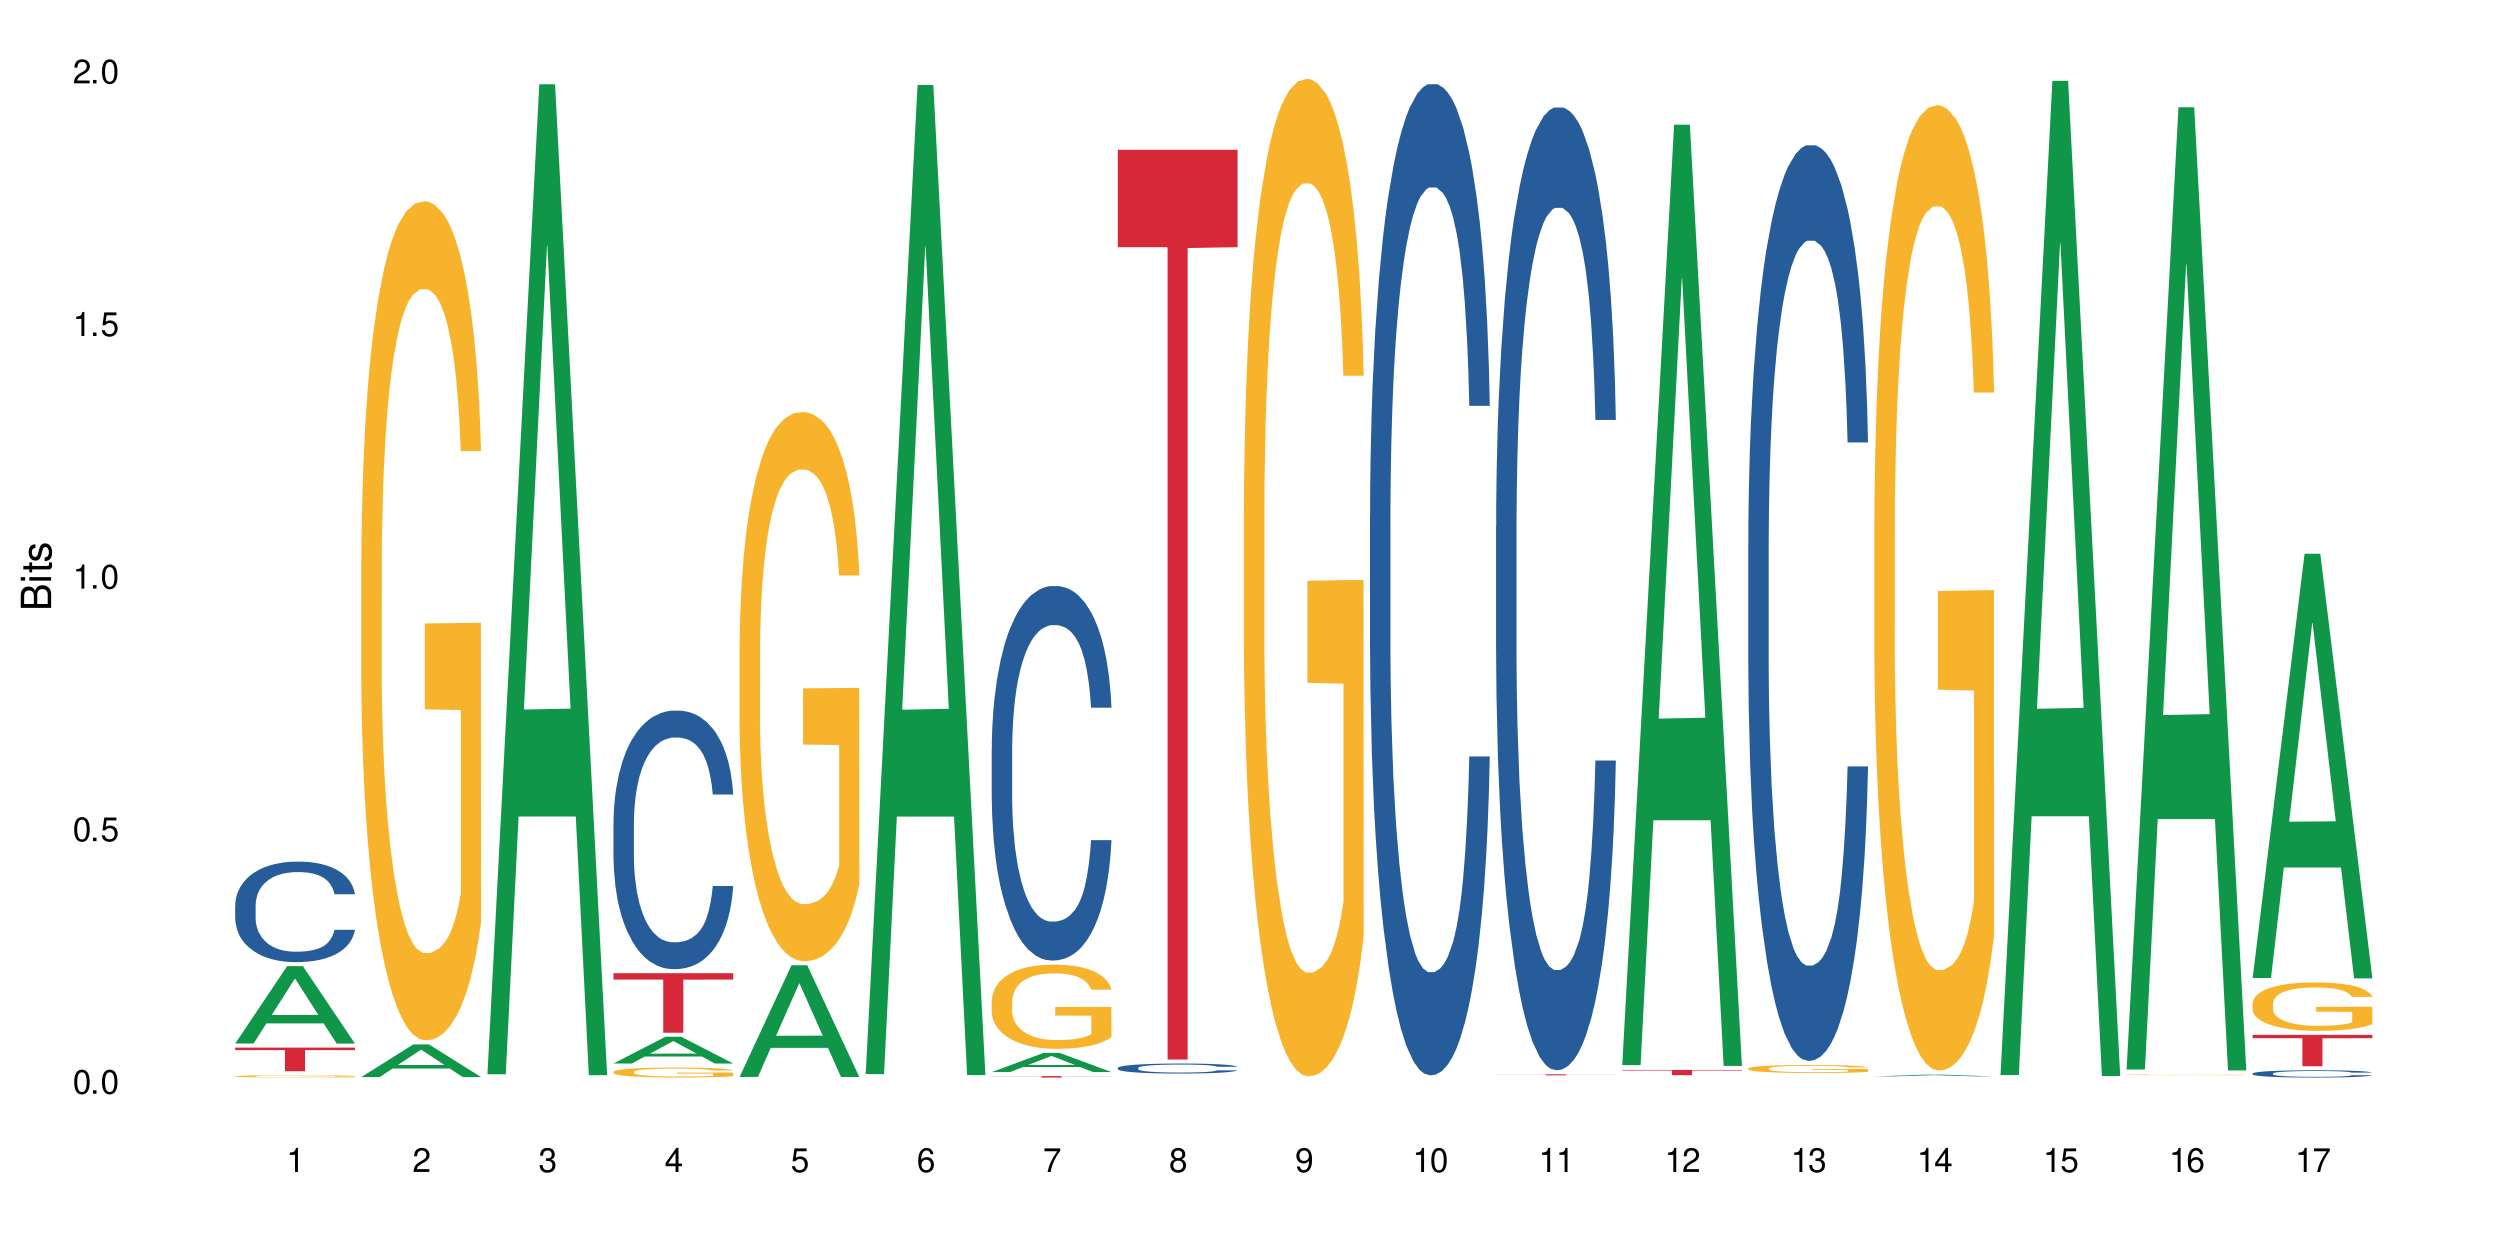 <?xml version="1.0" encoding="UTF-8"?>
<svg xmlns="http://www.w3.org/2000/svg" xmlns:xlink="http://www.w3.org/1999/xlink" width="720" height="360" viewBox="0 0 720 360">
<defs>
<g>
<g id="glyph-0-0">
</g>
<g id="glyph-0-1">
<path d="M 2.641 -6.938 C 2 -6.938 1.422 -6.656 1.078 -6.172 C 0.641 -5.562 0.406 -4.641 0.406 -3.359 C 0.406 -1.016 1.188 0.219 2.641 0.219 C 4.078 0.219 4.859 -1.016 4.859 -3.297 C 4.859 -4.641 4.656 -5.547 4.203 -6.172 C 3.844 -6.656 3.281 -6.938 2.641 -6.938 Z M 2.641 -6.188 C 3.547 -6.188 4 -5.25 4 -3.375 C 4 -1.406 3.562 -0.484 2.625 -0.484 C 1.734 -0.484 1.281 -1.438 1.281 -3.344 C 1.281 -5.25 1.734 -6.188 2.641 -6.188 Z M 2.641 -6.188 "/>
</g>
<g id="glyph-0-2">
<path d="M 1.828 -1 L 0.828 -1 L 0.828 0 L 1.828 0 Z M 1.828 -1 "/>
</g>
<g id="glyph-0-3">
<path d="M 4.562 -6.797 L 1.062 -6.797 L 0.547 -3.094 L 1.328 -3.094 C 1.719 -3.562 2.047 -3.734 2.578 -3.734 C 3.484 -3.734 4.062 -3.109 4.062 -2.094 C 4.062 -1.125 3.484 -0.531 2.578 -0.531 C 1.828 -0.531 1.375 -0.906 1.188 -1.672 L 0.328 -1.672 C 0.453 -1.109 0.547 -0.844 0.75 -0.594 C 1.125 -0.078 1.828 0.219 2.594 0.219 C 3.969 0.219 4.922 -0.781 4.922 -2.219 C 4.922 -3.562 4.031 -4.484 2.719 -4.484 C 2.25 -4.484 1.859 -4.359 1.469 -4.062 L 1.734 -5.969 L 4.562 -5.969 Z M 4.562 -6.797 "/>
</g>
<g id="glyph-0-4">
<path d="M 2.484 -4.938 L 2.484 0 L 3.328 0 L 3.328 -6.938 L 2.766 -6.938 C 2.469 -5.875 2.281 -5.734 0.984 -5.562 L 0.984 -4.938 Z M 2.484 -4.938 "/>
</g>
<g id="glyph-0-5">
<path d="M 4.859 -0.828 L 1.281 -0.828 C 1.359 -1.406 1.672 -1.781 2.5 -2.281 L 3.469 -2.828 C 4.406 -3.344 4.906 -4.062 4.906 -4.906 C 4.906 -5.484 4.672 -6.031 4.266 -6.406 C 3.859 -6.766 3.375 -6.938 2.719 -6.938 C 1.859 -6.938 1.219 -6.625 0.844 -6.031 C 0.609 -5.672 0.5 -5.234 0.484 -4.531 L 1.328 -4.531 C 1.359 -5.016 1.406 -5.281 1.531 -5.516 C 1.75 -5.938 2.188 -6.203 2.703 -6.203 C 3.469 -6.203 4.031 -5.641 4.031 -4.891 C 4.031 -4.344 3.719 -3.859 3.125 -3.516 L 2.234 -3 C 0.812 -2.172 0.406 -1.531 0.328 -0.016 L 4.859 -0.016 Z M 4.859 -0.828 "/>
</g>
<g id="glyph-0-6">
<path d="M 2.125 -3.188 L 2.578 -3.188 C 3.5 -3.188 3.984 -2.766 3.984 -1.922 C 3.984 -1.062 3.469 -0.531 2.594 -0.531 C 1.656 -0.531 1.203 -1 1.156 -2.016 L 0.312 -2.016 C 0.344 -1.453 0.438 -1.094 0.609 -0.781 C 0.953 -0.109 1.625 0.219 2.547 0.219 C 3.953 0.219 4.859 -0.625 4.859 -1.938 C 4.859 -2.828 4.516 -3.297 3.703 -3.594 C 4.344 -3.844 4.656 -4.328 4.656 -5.031 C 4.656 -6.219 3.875 -6.938 2.578 -6.938 C 1.203 -6.938 0.484 -6.172 0.453 -4.703 L 1.297 -4.703 C 1.312 -5.125 1.344 -5.359 1.453 -5.578 C 1.641 -5.969 2.062 -6.203 2.594 -6.203 C 3.344 -6.203 3.797 -5.75 3.797 -5 C 3.797 -4.516 3.609 -4.219 3.25 -4.047 C 3.016 -3.953 2.703 -3.922 2.125 -3.906 Z M 2.125 -3.188 "/>
</g>
<g id="glyph-0-7">
<path d="M 3.141 -1.672 L 3.141 0 L 3.984 0 L 3.984 -1.672 L 4.984 -1.672 L 4.984 -2.438 L 3.984 -2.438 L 3.984 -6.938 L 3.359 -6.938 L 0.266 -2.578 L 0.266 -1.672 Z M 3.141 -2.438 L 1 -2.438 L 3.141 -5.5 Z M 3.141 -2.438 "/>
</g>
<g id="glyph-0-8">
<path d="M 4.781 -5.125 C 4.609 -6.266 3.891 -6.938 2.844 -6.938 C 2.094 -6.938 1.422 -6.578 1.031 -5.953 C 0.594 -5.266 0.406 -4.422 0.406 -3.172 C 0.406 -2 0.578 -1.25 0.984 -0.641 C 1.359 -0.078 1.953 0.219 2.703 0.219 C 3.984 0.219 4.922 -0.75 4.922 -2.094 C 4.922 -3.375 4.062 -4.281 2.844 -4.281 C 2.172 -4.281 1.641 -4.031 1.281 -3.516 C 1.281 -5.234 1.828 -6.188 2.797 -6.188 C 3.391 -6.188 3.797 -5.797 3.938 -5.125 Z M 2.734 -3.531 C 3.547 -3.531 4.062 -2.953 4.062 -2.031 C 4.062 -1.156 3.484 -0.531 2.703 -0.531 C 1.922 -0.531 1.328 -1.188 1.328 -2.078 C 1.328 -2.938 1.906 -3.531 2.734 -3.531 Z M 2.734 -3.531 "/>
</g>
<g id="glyph-0-9">
<path d="M 4.984 -6.797 L 0.438 -6.797 L 0.438 -5.969 L 4.109 -5.969 C 2.5 -3.656 1.828 -2.234 1.328 0 L 2.219 0 C 2.594 -2.172 3.453 -4.047 4.984 -6.094 Z M 4.984 -6.797 "/>
</g>
<g id="glyph-0-10">
<path d="M 3.75 -3.656 C 4.469 -4.094 4.688 -4.438 4.688 -5.078 C 4.688 -6.172 3.844 -6.938 2.641 -6.938 C 1.438 -6.938 0.594 -6.172 0.594 -5.094 C 0.594 -4.438 0.812 -4.094 1.516 -3.656 C 0.734 -3.266 0.359 -2.703 0.359 -1.922 C 0.359 -0.656 1.281 0.219 2.641 0.219 C 3.984 0.219 4.922 -0.656 4.922 -1.922 C 4.922 -2.703 4.531 -3.266 3.75 -3.656 Z M 2.641 -6.188 C 3.359 -6.188 3.812 -5.75 3.812 -5.062 C 3.812 -4.406 3.344 -3.984 2.641 -3.984 C 1.922 -3.984 1.453 -4.406 1.453 -5.078 C 1.453 -5.75 1.922 -6.188 2.641 -6.188 Z M 2.641 -3.266 C 3.484 -3.266 4.062 -2.719 4.062 -1.906 C 4.062 -1.078 3.484 -0.531 2.625 -0.531 C 1.797 -0.531 1.219 -1.094 1.219 -1.906 C 1.219 -2.719 1.781 -3.266 2.641 -3.266 Z M 2.641 -3.266 "/>
</g>
<g id="glyph-0-11">
<path d="M 0.516 -1.578 C 0.672 -0.453 1.406 0.219 2.438 0.219 C 3.188 0.219 3.859 -0.141 4.266 -0.766 C 4.688 -1.453 4.891 -2.297 4.891 -3.547 C 4.891 -4.719 4.703 -5.453 4.312 -6.078 C 3.938 -6.641 3.344 -6.938 2.594 -6.938 C 1.297 -6.938 0.359 -5.969 0.359 -4.625 C 0.359 -3.344 1.234 -2.453 2.453 -2.453 C 3.094 -2.453 3.578 -2.672 4.016 -3.203 C 4 -1.484 3.469 -0.531 2.5 -0.531 C 1.906 -0.531 1.484 -0.906 1.359 -1.578 Z M 2.578 -6.203 C 3.375 -6.203 3.969 -5.531 3.969 -4.641 C 3.969 -3.797 3.391 -3.188 2.547 -3.188 C 1.734 -3.188 1.234 -3.766 1.234 -4.688 C 1.234 -5.562 1.797 -6.203 2.578 -6.203 Z M 2.578 -6.203 "/>
</g>
<g id="glyph-1-0">
</g>
<g id="glyph-1-1">
<path d="M 0 -0.953 L 0 -4.891 C 0 -5.719 -0.234 -6.344 -0.734 -6.797 C -1.188 -7.234 -1.812 -7.469 -2.5 -7.469 C -3.547 -7.469 -4.188 -7 -4.625 -5.875 C -4.984 -6.688 -5.625 -7.094 -6.531 -7.094 C -7.172 -7.094 -7.734 -6.859 -8.141 -6.391 C -8.562 -5.922 -8.75 -5.344 -8.75 -4.5 L -8.75 -0.953 Z M -4.984 -2.062 L -7.766 -2.062 L -7.766 -4.219 C -7.766 -4.844 -7.688 -5.203 -7.453 -5.5 C -7.219 -5.812 -6.859 -5.969 -6.375 -5.969 C -5.891 -5.969 -5.531 -5.812 -5.297 -5.5 C -5.062 -5.203 -4.984 -4.844 -4.984 -4.219 Z M -0.984 -2.062 L -4 -2.062 L -4 -4.781 C -4 -5.766 -3.438 -6.359 -2.484 -6.359 C -1.547 -6.359 -0.984 -5.766 -0.984 -4.781 Z M -0.984 -2.062 "/>
</g>
<g id="glyph-1-2">
<path d="M -6.281 -1.797 L -6.281 -0.797 L 0 -0.797 L 0 -1.797 Z M -8.75 -1.797 L -8.75 -0.797 L -7.484 -0.797 L -7.484 -1.797 Z M -8.75 -1.797 "/>
</g>
<g id="glyph-1-3">
<path d="M -6.281 -3.047 L -6.281 -2.016 L -8.016 -2.016 L -8.016 -1.016 L -6.281 -1.016 L -6.281 -0.172 L -5.469 -0.172 L -5.469 -1.016 L -0.719 -1.016 C -0.078 -1.016 0.281 -1.453 0.281 -2.234 C 0.281 -2.5 0.25 -2.719 0.188 -3.047 L -0.641 -3.047 C -0.609 -2.906 -0.594 -2.766 -0.594 -2.562 C -0.594 -2.141 -0.719 -2.016 -1.156 -2.016 L -5.469 -2.016 L -5.469 -3.047 Z M -6.281 -3.047 "/>
</g>
<g id="glyph-1-4">
<path d="M -4.531 -5.25 C -5.766 -5.25 -6.469 -4.422 -6.469 -2.969 C -6.469 -1.516 -5.719 -0.562 -4.547 -0.562 C -3.562 -0.562 -3.094 -1.062 -2.734 -2.562 L -2.516 -3.484 C -2.344 -4.188 -2.094 -4.469 -1.641 -4.469 C -1.047 -4.469 -0.641 -3.875 -0.641 -3 C -0.641 -2.453 -0.797 -2 -1.062 -1.75 C -1.25 -1.594 -1.422 -1.531 -1.875 -1.469 L -1.875 -0.406 C -0.422 -0.453 0.281 -1.266 0.281 -2.922 C 0.281 -4.5 -0.5 -5.516 -1.719 -5.516 C -2.656 -5.516 -3.172 -4.984 -3.469 -3.734 L -3.703 -2.766 C -3.891 -1.953 -4.156 -1.609 -4.594 -1.609 C -5.188 -1.609 -5.547 -2.125 -5.547 -2.938 C -5.547 -3.75 -5.203 -4.172 -4.531 -4.203 Z M -4.531 -5.25 "/>
</g>
</g>
</defs>
<rect x="-72" y="-36" width="864" height="432" fill="rgb(100%, 100%, 100%)" fill-opacity="1"/>
<path fill-rule="nonzero" fill="rgb(6.275%, 58.824%, 28.235%)" fill-opacity="1" d="M 67.73 300.531 L 67.77 300.512 L 82.695 278.246 L 87.227 278.246 L 102.23 300.555 L 96.957 300.555 L 93.199 294.73 L 76.723 294.73 L 73.039 300.531 L 67.73 300.531 L 78.309 292.32 L 91.688 292.301 L 85.016 281.891 L 84.941 281.871 L 84.871 281.934 L 78.273 292.301 L 78.309 292.32 Z M 67.73 300.531 "/>
<path fill-rule="nonzero" fill="rgb(14.51%, 36.078%, 60%)" fill-opacity="1" d="M 67.73 260.754 L 67.773 260.727 L 67.773 260.09 L 67.898 259.086 L 68.195 257.816 L 68.488 256.945 L 69.246 255.383 L 70.297 253.879 L 71.391 252.715 L 72.191 252.027 L 72.906 251.496 L 74.547 250.52 L 75.598 250.016 L 76.734 249.566 L 78.121 249.117 L 79.133 248.855 L 81.402 248.43 L 83.086 248.246 L 84.391 248.168 L 87.211 248.168 L 88.891 248.273 L 90.113 248.406 L 91.457 248.617 L 92.594 248.855 L 94.57 249.434 L 96.34 250.176 L 97.137 250.598 L 98.402 251.418 L 99.367 252.211 L 100.043 252.898 L 100.797 253.879 L 101.473 255.066 L 101.977 256.414 L 102.23 257.555 L 96.34 257.555 L 96.043 256.496 L 95.707 255.676 L 95.078 254.59 L 94.445 253.824 L 93.562 253.059 L 92.762 252.555 L 91.668 252.055 L 90.703 251.734 L 89.691 251.496 L 88.723 251.34 L 86.875 251.18 L 84.727 251.18 L 83.93 251.234 L 82.289 251.445 L 81.402 251.629 L 80.141 252 L 79.258 252.344 L 78.207 252.871 L 77.492 253.324 L 76.609 254.008 L 75.977 254.617 L 75.262 255.492 L 74.84 256.152 L 74.461 256.891 L 74.125 257.766 L 73.875 258.691 L 73.703 259.668 L 73.621 260.621 L 73.621 264.719 L 73.703 265.672 L 73.914 266.781 L 74.461 268.395 L 75.262 269.793 L 76.188 270.906 L 77.07 271.699 L 77.574 272.07 L 78.25 272.492 L 79.301 273.02 L 80.816 273.551 L 81.699 273.762 L 83.043 273.973 L 84.434 274.078 L 86.285 274.078 L 87.926 273.973 L 89.02 273.84 L 90.156 273.629 L 91.711 273.18 L 92.68 272.758 L 93.52 272.254 L 94.152 271.75 L 94.57 271.328 L 95.203 270.508 L 95.707 269.609 L 96.086 268.684 L 96.34 267.785 L 102.23 267.785 L 101.977 268.844 L 101.598 269.875 L 101.219 270.641 L 100.629 271.566 L 99.957 272.387 L 98.988 273.312 L 98.191 273.918 L 97.137 274.582 L 96.172 275.082 L 95.117 275.531 L 93.562 276.062 L 92.551 276.324 L 91.457 276.562 L 90.156 276.773 L 88.516 276.961 L 86.746 277.066 L 85.105 277.094 L 83.34 277.039 L 82.035 276.934 L 80.309 276.695 L 78.164 276.219 L 76.609 275.719 L 75.387 275.215 L 74.336 274.688 L 73.156 273.973 L 71.645 272.809 L 70.719 271.91 L 70.086 271.168 L 69.371 270.137 L 68.867 269.215 L 68.277 267.73 L 67.855 265.855 L 67.73 264.402 Z M 67.73 260.754 "/>
<path fill-rule="nonzero" fill="rgb(96.863%, 70.196%, 16.863%)" fill-opacity="1" d="M 67.73 309.953 L 67.773 309.953 L 67.773 309.941 L 67.941 309.914 L 68.363 309.875 L 68.91 309.844 L 69.496 309.82 L 69.875 309.805 L 70.508 309.789 L 71.055 309.773 L 72.441 309.746 L 74.211 309.719 L 75.176 309.711 L 76.27 309.699 L 77.828 309.688 L 78.543 309.684 L 80.73 309.672 L 83.215 309.668 L 85.949 309.664 L 87.211 309.664 L 88.934 309.668 L 91.289 309.676 L 92.637 309.68 L 93.688 309.688 L 94.781 309.695 L 96.129 309.707 L 97.391 309.723 L 98.402 309.738 L 99.41 309.754 L 100.25 309.773 L 100.965 309.797 L 101.598 309.824 L 101.977 309.844 L 102.23 309.867 L 96.383 309.867 L 96.043 309.844 L 95.664 309.828 L 95.035 309.809 L 94.402 309.793 L 93.773 309.781 L 92.594 309.766 L 91.586 309.754 L 90.324 309.746 L 89.102 309.742 L 87.715 309.738 L 86.875 309.734 L 84.645 309.734 L 82.625 309.738 L 81.445 309.746 L 80.605 309.75 L 79.426 309.758 L 78.711 309.766 L 78.289 309.773 L 77.027 309.789 L 76.188 309.809 L 75.723 309.82 L 75.137 309.84 L 74.715 309.855 L 74.25 309.879 L 74 309.898 L 73.664 309.941 L 73.621 310.051 L 73.746 310.074 L 74 310.102 L 74.336 310.121 L 74.84 310.145 L 75.348 310.164 L 76.23 310.188 L 76.988 310.203 L 77.574 310.215 L 78.711 310.23 L 79.176 310.238 L 80.27 310.246 L 81.402 310.258 L 82.793 310.266 L 83.844 310.266 L 85.527 310.27 L 87.672 310.27 L 90.195 310.266 L 91.797 310.262 L 92.891 310.258 L 93.605 310.254 L 94.488 310.246 L 95.117 310.238 L 95.707 310.234 L 96.422 310.223 L 96.422 310.074 L 86.031 310.074 L 86.031 310.004 L 102.188 310.004 L 102.23 310.246 L 101.344 310.262 L 100.25 310.277 L 99.199 310.293 L 98.105 310.301 L 96.551 310.312 L 95.289 310.32 L 93.352 310.328 L 91.586 310.336 L 89.734 310.34 L 84.434 310.34 L 82.582 310.336 L 81.109 310.332 L 79.762 310.324 L 78.418 310.316 L 76.734 310.305 L 75.641 310.293 L 74.504 310.281 L 73.367 310.266 L 72.359 310.25 L 71.688 310.234 L 71.012 310.219 L 70.297 310.203 L 69.625 310.18 L 69.121 310.16 L 68.656 310.141 L 68.32 310.121 L 67.984 310.094 L 67.816 310.07 L 67.73 310.051 Z M 67.73 309.953 "/>
<path fill-rule="nonzero" fill="rgb(83.922%, 15.686%, 22.353%)" fill-opacity="1" d="M 67.73 301.707 L 102.23 301.707 L 102.23 302.438 L 87.852 302.441 L 87.852 308.508 L 82.066 308.508 L 82.066 302.449 L 81.984 302.438 L 67.73 302.438 Z M 67.73 301.707 "/>
<path fill-rule="nonzero" fill="rgb(6.275%, 58.824%, 28.235%)" fill-opacity="1" d="M 104.043 310.191 L 104.082 310.184 L 119.008 300.793 L 123.543 300.793 L 138.543 310.199 L 133.273 310.199 L 129.512 307.746 L 113.039 307.746 L 109.352 310.191 L 104.043 310.191 L 114.621 306.727 L 128 306.719 L 121.332 302.328 L 121.258 302.32 L 121.184 302.348 L 114.586 306.719 L 114.621 306.727 Z M 104.043 310.191 "/>
<path fill-rule="nonzero" fill="rgb(96.863%, 70.196%, 16.863%)" fill-opacity="1" d="M 104.043 161.465 L 104.086 161.242 L 104.086 156.828 L 104.254 146.895 L 104.676 133.211 L 105.223 121.953 L 105.812 113.125 L 106.191 108.492 L 106.82 101.867 L 107.367 97.012 L 108.758 87.082 L 110.523 77.809 L 111.492 73.836 L 112.586 70.086 L 114.141 65.891 L 114.855 64.348 L 117.043 60.816 L 119.527 58.605 L 122.262 57.945 L 123.523 58.164 L 125.25 59.047 L 127.605 61.477 L 128.949 63.684 L 130.004 65.891 L 131.098 68.762 L 132.441 73.176 L 133.703 78.473 L 134.715 83.77 L 135.723 90.391 L 136.566 97.453 L 137.281 105.18 L 137.91 114.449 L 138.289 122.176 L 138.543 129.902 L 132.695 129.902 L 132.359 122.176 L 131.98 116.215 L 131.348 108.934 L 130.719 103.633 L 130.086 99.441 L 128.91 93.703 L 127.898 90.172 L 126.637 87.082 L 125.418 85.094 L 124.027 83.77 L 123.188 83.328 L 120.957 83.328 L 118.938 84.875 L 117.758 86.641 L 116.918 88.406 L 115.738 91.715 L 115.023 94.363 L 114.605 96.129 L 113.344 102.973 L 112.5 109.152 L 112.039 113.348 L 111.449 119.969 L 111.027 125.926 L 110.566 134.758 L 110.312 141.379 L 109.977 156.387 L 109.934 196.117 L 110.062 204.504 L 110.312 213.555 L 110.648 221.5 L 111.156 229.887 L 111.66 236.289 L 112.543 244.898 L 113.301 250.637 L 113.891 254.387 L 115.023 260.348 L 115.488 262.336 L 116.582 266.309 L 117.719 269.398 L 119.105 272.047 L 120.156 273.371 L 121.84 274.473 L 123.984 274.473 L 126.512 273.148 L 128.109 271.383 L 129.203 269.617 L 129.918 268.074 L 130.801 265.645 L 131.434 263.438 L 132.023 261.012 L 132.738 257.258 L 132.738 204.504 L 122.344 204.285 L 122.344 179.562 L 138.5 179.344 L 138.543 265.645 L 137.66 271.605 L 136.566 277.344 L 135.512 281.758 L 134.418 285.512 L 132.863 289.703 L 131.602 292.352 L 129.664 295.441 L 127.898 297.43 L 126.047 298.754 L 124.406 299.414 L 122.473 299.637 L 120.746 299.195 L 118.895 297.871 L 117.422 296.105 L 116.078 293.898 L 114.73 291.027 L 113.047 286.395 L 111.953 282.641 L 110.816 278.004 L 109.684 272.488 L 108.672 266.527 L 108 261.895 L 107.324 256.594 L 106.609 249.973 L 105.938 242.469 L 105.434 235.625 L 104.969 227.902 L 104.633 220.617 L 104.297 210.684 L 104.129 202.738 L 104.043 195.898 Z M 104.043 161.465 "/>
<path fill-rule="nonzero" fill="rgb(6.275%, 58.824%, 28.235%)" fill-opacity="1" d="M 140.359 309.395 L 140.395 309.129 L 155.32 24.262 L 159.855 24.262 L 174.855 309.664 L 169.586 309.664 L 165.828 235.164 L 149.352 235.164 L 145.664 309.395 L 140.359 309.395 L 150.938 204.348 L 164.316 204.078 L 157.645 70.891 L 157.57 70.621 L 157.496 71.426 L 150.898 204.078 L 150.938 204.348 Z M 140.359 309.395 "/>
<path fill-rule="nonzero" fill="rgb(6.275%, 58.824%, 28.235%)" fill-opacity="1" d="M 176.672 306.289 L 176.707 306.281 L 191.637 298.582 L 196.168 298.582 L 211.168 306.297 L 205.898 306.297 L 202.141 304.281 L 185.664 304.281 L 181.98 306.289 L 176.672 306.289 L 187.25 303.449 L 200.629 303.441 L 193.957 299.844 L 193.883 299.836 L 193.809 299.859 L 187.211 303.441 L 187.25 303.449 Z M 176.672 306.289 "/>
<path fill-rule="nonzero" fill="rgb(14.51%, 36.078%, 60%)" fill-opacity="1" d="M 176.672 237.066 L 176.715 237 L 176.715 235.367 L 176.84 232.777 L 177.133 229.512 L 177.43 227.266 L 178.188 223.25 L 179.238 219.371 L 180.332 216.375 L 181.133 214.605 L 181.848 213.242 L 183.488 210.727 L 184.539 209.434 L 185.676 208.273 L 187.062 207.117 L 188.074 206.438 L 190.344 205.348 L 192.027 204.871 L 193.332 204.668 L 196.152 204.668 L 197.832 204.941 L 199.055 205.281 L 200.398 205.824 L 201.535 206.438 L 203.512 207.934 L 205.281 209.84 L 206.078 210.93 L 207.34 213.039 L 208.309 215.082 L 208.98 216.852 L 209.738 219.371 L 210.414 222.434 L 210.918 225.906 L 211.168 228.832 L 205.281 228.832 L 204.984 226.109 L 204.648 224 L 204.02 221.207 L 203.387 219.234 L 202.504 217.262 L 201.703 215.965 L 200.609 214.672 L 199.641 213.855 L 198.633 213.242 L 197.664 212.836 L 195.812 212.426 L 193.668 212.426 L 192.867 212.562 L 191.227 213.109 L 190.344 213.586 L 189.082 214.539 L 188.199 215.422 L 187.148 216.785 L 186.434 217.941 L 185.547 219.711 L 184.918 221.277 L 184.203 223.523 L 183.781 225.223 L 183.402 227.129 L 183.066 229.375 L 182.812 231.758 L 182.645 234.277 L 182.562 236.727 L 182.562 247.277 L 182.645 249.727 L 182.855 252.586 L 183.402 256.738 L 184.203 260.348 L 185.129 263.207 L 186.012 265.246 L 186.516 266.199 L 187.188 267.289 L 188.242 268.652 L 189.754 270.012 L 190.641 270.559 L 191.984 271.102 L 193.375 271.375 L 195.227 271.375 L 196.867 271.102 L 197.961 270.762 L 199.094 270.215 L 200.652 269.059 L 201.621 267.969 L 202.461 266.676 L 203.094 265.383 L 203.512 264.293 L 204.145 262.184 L 204.648 259.871 L 205.027 257.488 L 205.281 255.172 L 211.168 255.172 L 210.918 257.895 L 210.539 260.551 L 210.16 262.523 L 209.57 264.906 L 208.898 267.016 L 207.93 269.398 L 207.133 270.965 L 206.078 272.668 L 205.113 273.961 L 204.059 275.117 L 202.504 276.48 L 201.492 277.16 L 200.398 277.773 L 199.094 278.316 L 197.453 278.793 L 195.688 279.066 L 194.047 279.133 L 192.281 278.996 L 190.977 278.727 L 189.25 278.113 L 187.105 276.887 L 185.547 275.594 L 184.328 274.301 L 183.277 272.938 L 182.098 271.102 L 180.586 268.105 L 179.66 265.793 L 179.027 263.887 L 178.312 261.23 L 177.809 258.848 L 177.219 255.039 L 176.797 250.203 L 176.672 246.461 Z M 176.672 237.066 "/>
<path fill-rule="nonzero" fill="rgb(96.863%, 70.196%, 16.863%)" fill-opacity="1" d="M 176.672 308.688 L 176.715 308.688 L 176.715 308.633 L 176.883 308.516 L 177.305 308.352 L 177.852 308.215 L 178.438 308.109 L 178.816 308.055 L 179.449 307.977 L 179.996 307.918 L 181.383 307.801 L 183.152 307.688 L 184.117 307.641 L 185.211 307.598 L 186.77 307.547 L 187.484 307.527 L 189.672 307.484 L 192.152 307.457 L 194.887 307.449 L 196.152 307.453 L 197.875 307.465 L 200.23 307.492 L 201.578 307.52 L 202.629 307.547 L 203.723 307.578 L 205.07 307.633 L 206.332 307.695 L 207.34 307.758 L 208.352 307.84 L 209.191 307.922 L 209.906 308.016 L 210.539 308.125 L 210.918 308.219 L 211.168 308.312 L 205.32 308.312 L 204.984 308.219 L 204.605 308.148 L 203.977 308.059 L 203.344 307.996 L 202.715 307.945 L 201.535 307.879 L 200.527 307.836 L 199.266 307.801 L 198.043 307.773 L 196.656 307.758 L 195.812 307.754 L 193.586 307.754 L 191.566 307.773 L 190.387 307.793 L 189.547 307.816 L 188.367 307.855 L 187.652 307.887 L 187.23 307.906 L 185.969 307.988 L 185.129 308.062 L 184.664 308.113 L 184.078 308.191 L 183.656 308.262 L 183.191 308.371 L 182.941 308.449 L 182.605 308.629 L 182.562 309.102 L 182.688 309.203 L 182.941 309.312 L 183.277 309.406 L 183.781 309.508 L 184.285 309.582 L 185.172 309.688 L 185.926 309.754 L 186.516 309.801 L 187.652 309.871 L 188.113 309.895 L 189.207 309.941 L 190.344 309.98 L 191.734 310.012 L 192.785 310.027 L 194.469 310.039 L 196.613 310.039 L 199.137 310.023 L 200.734 310.004 L 201.828 309.98 L 202.547 309.965 L 203.43 309.934 L 204.059 309.906 L 204.648 309.879 L 205.363 309.836 L 205.363 309.203 L 194.973 309.199 L 194.973 308.906 L 211.129 308.902 L 211.168 309.934 L 210.285 310.004 L 209.191 310.074 L 208.141 310.129 L 207.047 310.172 L 205.488 310.223 L 204.227 310.254 L 202.293 310.289 L 200.527 310.316 L 198.676 310.332 L 197.035 310.34 L 195.098 310.34 L 193.375 310.336 L 191.523 310.32 L 190.051 310.301 L 188.703 310.273 L 187.359 310.238 L 185.676 310.184 L 184.582 310.137 L 183.445 310.082 L 182.309 310.016 L 181.301 309.945 L 180.625 309.891 L 179.953 309.828 L 179.238 309.746 L 178.566 309.656 L 178.059 309.574 L 177.598 309.484 L 177.262 309.395 L 176.926 309.277 L 176.758 309.184 L 176.672 309.102 Z M 176.672 308.688 "/>
<path fill-rule="nonzero" fill="rgb(83.922%, 15.686%, 22.353%)" fill-opacity="1" d="M 176.672 280.289 L 211.168 280.289 L 211.168 282.125 L 196.793 282.141 L 196.793 297.43 L 191.008 297.43 L 191.008 282.156 L 190.922 282.125 L 176.672 282.125 Z M 176.672 280.289 "/>
<path fill-rule="nonzero" fill="rgb(6.275%, 58.824%, 28.235%)" fill-opacity="1" d="M 212.984 310.152 L 213.023 310.125 L 227.949 277.996 L 232.484 277.996 L 247.484 310.184 L 242.211 310.184 L 238.453 301.781 L 221.977 301.781 L 218.293 310.152 L 212.984 310.152 L 223.562 298.305 L 236.941 298.273 L 230.27 283.254 L 230.199 283.223 L 230.125 283.312 L 223.527 298.273 L 223.562 298.305 Z M 212.984 310.152 "/>
<path fill-rule="nonzero" fill="rgb(96.863%, 70.196%, 16.863%)" fill-opacity="1" d="M 212.984 186.402 L 213.027 186.258 L 213.027 183.367 L 213.195 176.867 L 213.617 167.91 L 214.164 160.539 L 214.754 154.762 L 215.133 151.727 L 215.762 147.395 L 216.309 144.215 L 217.699 137.715 L 219.465 131.648 L 220.434 129.047 L 221.527 126.59 L 223.082 123.844 L 223.797 122.836 L 225.984 120.523 L 228.469 119.078 L 231.203 118.645 L 232.465 118.789 L 234.188 119.367 L 236.547 120.957 L 237.891 122.402 L 238.941 123.844 L 240.035 125.723 L 241.383 128.613 L 242.645 132.082 L 243.656 135.547 L 244.664 139.883 L 245.508 144.504 L 246.223 149.562 L 246.852 155.629 L 247.23 160.684 L 247.484 165.742 L 241.637 165.742 L 241.301 160.684 L 240.922 156.785 L 240.289 152.016 L 239.656 148.551 L 239.027 145.805 L 237.848 142.047 L 236.84 139.738 L 235.578 137.715 L 234.355 136.414 L 232.969 135.547 L 232.129 135.258 L 229.898 135.258 L 227.879 136.27 L 226.699 137.426 L 225.859 138.582 L 224.68 140.75 L 223.965 142.48 L 223.547 143.637 L 222.281 148.117 L 221.441 152.16 L 220.98 154.906 L 220.391 159.242 L 219.969 163.141 L 219.508 168.922 L 219.254 173.254 L 218.918 183.078 L 218.875 209.082 L 219 214.574 L 219.254 220.496 L 219.59 225.695 L 220.094 231.188 L 220.602 235.375 L 221.484 241.012 L 222.242 244.766 L 222.828 247.223 L 223.965 251.125 L 224.43 252.422 L 225.523 255.023 L 226.66 257.047 L 228.047 258.781 L 229.098 259.648 L 230.781 260.371 L 232.926 260.371 L 235.449 259.504 L 237.051 258.348 L 238.145 257.191 L 238.859 256.18 L 239.742 254.59 L 240.375 253.145 L 240.961 251.559 L 241.676 249.102 L 241.676 214.574 L 231.285 214.43 L 231.285 198.246 L 247.441 198.102 L 247.484 254.59 L 246.602 258.492 L 245.508 262.246 L 244.453 265.137 L 243.359 267.594 L 241.805 270.336 L 240.543 272.07 L 238.605 274.094 L 236.84 275.395 L 234.988 276.262 L 233.348 276.695 L 231.414 276.84 L 229.688 276.551 L 227.836 275.684 L 226.363 274.527 L 225.02 273.082 L 223.672 271.203 L 221.988 268.172 L 220.895 265.715 L 219.758 262.68 L 218.621 259.07 L 217.613 255.168 L 216.941 252.133 L 216.266 248.668 L 215.551 244.332 L 214.879 239.422 L 214.375 234.941 L 213.91 229.887 L 213.574 225.117 L 213.238 218.617 L 213.07 213.418 L 212.984 208.938 Z M 212.984 186.402 "/>
<path fill-rule="nonzero" fill="rgb(6.275%, 58.824%, 28.235%)" fill-opacity="1" d="M 249.301 309.355 L 249.336 309.09 L 264.262 24.461 L 268.797 24.461 L 283.797 309.625 L 278.527 309.625 L 274.766 235.188 L 258.293 235.188 L 254.605 309.355 L 249.301 309.355 L 259.875 204.395 L 273.258 204.125 L 266.586 71.051 L 266.512 70.781 L 266.438 71.586 L 259.84 204.125 L 259.875 204.395 Z M 249.301 309.355 "/>
<path fill-rule="nonzero" fill="rgb(6.275%, 58.824%, 28.235%)" fill-opacity="1" d="M 285.613 308.754 L 285.648 308.75 L 300.578 303.223 L 305.109 303.223 L 320.109 308.762 L 314.84 308.762 L 311.082 307.316 L 294.605 307.316 L 290.922 308.754 L 285.613 308.754 L 296.191 306.715 L 309.57 306.711 L 302.898 304.125 L 302.824 304.121 L 302.75 304.137 L 296.152 306.711 L 296.191 306.715 Z M 285.613 308.754 "/>
<path fill-rule="nonzero" fill="rgb(14.51%, 36.078%, 60%)" fill-opacity="1" d="M 285.613 215.734 L 285.656 215.633 L 285.656 213.27 L 285.781 209.523 L 286.074 204.793 L 286.371 201.539 L 287.129 195.723 L 288.18 190.105 L 289.273 185.77 L 290.07 183.207 L 290.789 181.234 L 292.43 177.586 L 293.48 175.715 L 294.617 174.039 L 296.004 172.363 L 297.016 171.375 L 299.285 169.801 L 300.969 169.109 L 302.273 168.812 L 305.09 168.812 L 306.773 169.207 L 307.996 169.699 L 309.34 170.488 L 310.477 171.375 L 312.453 173.547 L 314.219 176.305 L 315.02 177.883 L 316.281 180.938 L 317.25 183.895 L 317.922 186.457 L 318.68 190.105 L 319.352 194.539 L 319.859 199.566 L 320.109 203.805 L 314.219 203.805 L 313.926 199.863 L 313.59 196.809 L 312.957 192.766 L 312.328 189.906 L 311.445 187.051 L 310.645 185.176 L 309.551 183.305 L 308.582 182.121 L 307.574 181.234 L 306.605 180.641 L 304.754 180.051 L 302.609 180.051 L 301.809 180.246 L 300.168 181.035 L 299.285 181.727 L 298.023 183.105 L 297.141 184.387 L 296.09 186.359 L 295.371 188.035 L 294.488 190.598 L 293.859 192.863 L 293.145 196.117 L 292.723 198.582 L 292.344 201.344 L 292.008 204.594 L 291.754 208.043 L 291.586 211.691 L 291.504 215.238 L 291.504 230.52 L 291.586 234.066 L 291.797 238.207 L 292.344 244.219 L 293.145 249.445 L 294.07 253.582 L 294.953 256.539 L 295.457 257.922 L 296.129 259.496 L 297.184 261.469 L 298.695 263.441 L 299.578 264.23 L 300.926 265.02 L 302.316 265.41 L 304.164 265.41 L 305.805 265.02 L 306.898 264.523 L 308.035 263.734 L 309.594 262.062 L 310.559 260.484 L 311.402 258.609 L 312.031 256.738 L 312.453 255.16 L 313.086 252.105 L 313.59 248.754 L 313.969 245.305 L 314.219 241.953 L 320.109 241.953 L 319.859 245.895 L 319.48 249.738 L 319.102 252.598 L 318.512 256.047 L 317.84 259.102 L 316.871 262.555 L 316.07 264.82 L 315.02 267.285 L 314.051 269.156 L 313 270.832 L 311.445 272.805 L 310.434 273.789 L 309.34 274.676 L 308.035 275.465 L 306.395 276.156 L 304.629 276.551 L 302.988 276.648 L 301.223 276.453 L 299.918 276.059 L 298.191 275.172 L 296.047 273.395 L 294.488 271.523 L 293.27 269.652 L 292.219 267.68 L 291.039 265.02 L 289.523 260.68 L 288.602 257.328 L 287.969 254.57 L 287.254 250.727 L 286.75 247.273 L 286.16 241.754 L 285.738 234.758 L 285.613 229.336 Z M 285.613 215.734 "/>
<path fill-rule="nonzero" fill="rgb(96.863%, 70.196%, 16.863%)" fill-opacity="1" d="M 285.613 288.195 L 285.656 288.172 L 285.656 287.73 L 285.824 286.734 L 286.242 285.359 L 286.789 284.23 L 287.379 283.344 L 287.758 282.879 L 288.391 282.215 L 288.938 281.727 L 290.324 280.73 L 292.09 279.797 L 293.059 279.398 L 294.152 279.023 L 295.711 278.602 L 296.426 278.445 L 298.613 278.094 L 301.094 277.871 L 303.828 277.805 L 305.09 277.828 L 306.816 277.914 L 309.172 278.16 L 310.52 278.379 L 311.57 278.602 L 312.664 278.891 L 314.012 279.332 L 315.273 279.863 L 316.281 280.395 L 317.293 281.062 L 318.133 281.77 L 318.848 282.547 L 319.48 283.477 L 319.859 284.25 L 320.109 285.027 L 314.262 285.027 L 313.926 284.25 L 313.547 283.652 L 312.918 282.922 L 312.285 282.391 L 311.656 281.969 L 310.477 281.395 L 309.465 281.039 L 308.203 280.73 L 306.984 280.531 L 305.598 280.395 L 304.754 280.352 L 302.523 280.352 L 300.504 280.508 L 299.328 280.684 L 298.484 280.863 L 297.309 281.195 L 296.594 281.461 L 296.172 281.637 L 294.91 282.324 L 294.07 282.945 L 293.605 283.367 L 293.016 284.031 L 292.598 284.629 L 292.133 285.516 L 291.883 286.18 L 291.543 287.688 L 291.504 291.676 L 291.629 292.516 L 291.883 293.426 L 292.219 294.223 L 292.723 295.062 L 293.227 295.707 L 294.109 296.57 L 294.867 297.148 L 295.457 297.523 L 296.594 298.121 L 297.055 298.32 L 298.148 298.719 L 299.285 299.031 L 300.676 299.297 L 301.727 299.43 L 303.41 299.539 L 305.555 299.539 L 308.078 299.406 L 309.676 299.23 L 310.77 299.051 L 311.484 298.898 L 312.371 298.652 L 313 298.434 L 313.59 298.188 L 314.305 297.812 L 314.305 292.516 L 303.914 292.492 L 303.914 290.012 L 320.07 289.992 L 320.109 298.652 L 319.227 299.25 L 318.133 299.828 L 317.082 300.27 L 315.988 300.648 L 314.43 301.07 L 313.168 301.336 L 311.234 301.645 L 309.465 301.844 L 307.617 301.977 L 305.977 302.043 L 304.039 302.066 L 302.316 302.02 L 300.465 301.887 L 298.992 301.711 L 297.645 301.488 L 296.297 301.203 L 294.617 300.738 L 293.523 300.359 L 292.387 299.895 L 291.25 299.34 L 290.242 298.742 L 289.566 298.277 L 288.895 297.746 L 288.18 297.082 L 287.504 296.328 L 287 295.641 L 286.539 294.863 L 286.203 294.133 L 285.863 293.137 L 285.695 292.34 L 285.613 291.652 Z M 285.613 288.195 "/>
<path fill-rule="nonzero" fill="rgb(83.922%, 15.686%, 22.353%)" fill-opacity="1" d="M 285.613 309.918 L 320.109 309.918 L 320.109 309.961 L 305.734 309.961 L 305.734 310.34 L 299.949 310.34 L 299.949 309.961 L 285.613 309.961 Z M 285.613 309.918 "/>
<path fill-rule="nonzero" fill="rgb(14.51%, 36.078%, 60%)" fill-opacity="1" d="M 321.926 307.555 L 321.969 307.551 L 321.969 307.488 L 322.094 307.387 L 322.391 307.262 L 322.684 307.176 L 323.441 307.02 L 324.492 306.867 L 325.586 306.754 L 326.387 306.684 L 327.102 306.633 L 328.742 306.535 L 329.793 306.484 L 330.93 306.438 L 332.316 306.395 L 333.328 306.367 L 335.598 306.324 L 337.281 306.309 L 338.586 306.301 L 341.406 306.301 L 343.086 306.309 L 344.309 306.324 L 345.652 306.344 L 346.789 306.367 L 348.766 306.426 L 350.535 306.5 L 351.332 306.543 L 352.598 306.625 L 353.562 306.703 L 354.238 306.77 L 354.992 306.867 L 355.668 306.988 L 356.172 307.121 L 356.426 307.234 L 350.535 307.234 L 350.238 307.129 L 349.902 307.047 L 349.273 306.941 L 348.641 306.863 L 347.758 306.785 L 346.957 306.738 L 345.863 306.688 L 344.898 306.656 L 343.887 306.633 L 342.918 306.617 L 341.07 306.602 L 338.922 306.602 L 338.125 306.605 L 336.484 306.625 L 335.598 306.645 L 334.336 306.68 L 333.453 306.715 L 332.402 306.77 L 331.688 306.812 L 330.805 306.883 L 330.172 306.941 L 329.457 307.031 L 329.035 307.094 L 328.656 307.168 L 328.32 307.258 L 328.07 307.348 L 327.898 307.445 L 327.816 307.543 L 327.816 307.949 L 327.898 308.043 L 328.109 308.156 L 328.656 308.316 L 329.457 308.457 L 330.383 308.566 L 331.266 308.645 L 331.77 308.684 L 332.445 308.727 L 333.496 308.777 L 335.012 308.832 L 335.895 308.852 L 337.238 308.871 L 338.629 308.883 L 340.48 308.883 L 342.121 308.871 L 343.215 308.859 L 344.352 308.84 L 345.906 308.793 L 346.875 308.75 L 347.715 308.699 L 348.348 308.652 L 348.766 308.609 L 349.398 308.527 L 349.902 308.438 L 350.281 308.344 L 350.535 308.254 L 356.426 308.254 L 356.172 308.359 L 355.793 308.465 L 355.414 308.539 L 354.824 308.633 L 354.152 308.715 L 353.184 308.805 L 352.387 308.867 L 351.332 308.934 L 350.367 308.984 L 349.312 309.027 L 347.758 309.082 L 346.746 309.105 L 345.652 309.129 L 344.352 309.152 L 342.711 309.172 L 340.941 309.18 L 339.301 309.184 L 337.535 309.18 L 336.23 309.168 L 334.504 309.145 L 332.359 309.098 L 330.805 309.047 L 329.582 308.996 L 328.531 308.945 L 327.352 308.871 L 325.84 308.758 L 324.914 308.668 L 324.281 308.594 L 323.566 308.488 L 323.062 308.398 L 322.473 308.25 L 322.051 308.062 L 321.926 307.918 Z M 321.926 307.555 "/>
<path fill-rule="nonzero" fill="rgb(83.922%, 15.686%, 22.353%)" fill-opacity="1" d="M 321.926 43.141 L 356.426 43.141 L 356.426 71.188 L 342.047 71.434 L 342.047 305.145 L 336.262 305.145 L 336.262 71.68 L 336.18 71.188 L 321.926 71.188 Z M 321.926 43.141 "/>
<path fill-rule="nonzero" fill="rgb(96.863%, 70.196%, 16.863%)" fill-opacity="1" d="M 358.238 145.738 L 358.281 145.477 L 358.281 140.23 L 358.449 128.422 L 358.871 112.156 L 359.418 98.773 L 360.008 88.277 L 360.387 82.77 L 361.016 74.898 L 361.562 69.125 L 362.953 57.32 L 364.719 46.297 L 365.688 41.574 L 366.781 37.117 L 368.336 32.129 L 369.051 30.293 L 371.238 26.098 L 373.723 23.473 L 376.457 22.684 L 377.719 22.945 L 379.445 23.996 L 381.801 26.883 L 383.145 29.508 L 384.199 32.129 L 385.293 35.543 L 386.637 40.789 L 387.898 47.086 L 388.91 53.383 L 389.918 61.254 L 390.762 69.648 L 391.477 78.832 L 392.105 89.852 L 392.484 99.035 L 392.738 108.219 L 386.891 108.219 L 386.555 99.035 L 386.176 91.953 L 385.543 83.293 L 384.914 76.996 L 384.281 72.012 L 383.105 65.191 L 382.094 60.992 L 380.832 57.32 L 379.613 54.957 L 378.223 53.383 L 377.383 52.859 L 375.152 52.859 L 373.133 54.695 L 371.953 56.793 L 371.113 58.895 L 369.934 62.828 L 369.219 65.977 L 368.801 68.074 L 367.539 76.211 L 366.695 83.555 L 366.234 88.543 L 365.645 96.414 L 365.223 103.496 L 364.762 113.992 L 364.508 121.863 L 364.172 139.703 L 364.129 186.934 L 364.258 196.902 L 364.508 207.66 L 364.844 217.105 L 365.352 227.074 L 365.855 234.684 L 366.738 244.918 L 367.496 251.738 L 368.086 256.199 L 369.219 263.285 L 369.684 265.645 L 370.777 270.367 L 371.914 274.043 L 373.301 277.191 L 374.352 278.766 L 376.035 280.074 L 378.18 280.074 L 380.707 278.5 L 382.305 276.402 L 383.398 274.305 L 384.113 272.469 L 384.996 269.582 L 385.629 266.957 L 386.219 264.07 L 386.934 259.609 L 386.934 196.902 L 376.539 196.641 L 376.539 167.254 L 392.695 166.992 L 392.738 269.582 L 391.855 276.664 L 390.762 283.488 L 389.707 288.734 L 388.613 293.195 L 387.059 298.18 L 385.797 301.328 L 383.859 305 L 382.094 307.363 L 380.242 308.938 L 378.602 309.723 L 376.668 309.988 L 374.941 309.461 L 373.09 307.887 L 371.617 305.789 L 370.273 303.164 L 368.926 299.754 L 367.242 294.246 L 366.148 289.785 L 365.012 284.273 L 363.879 277.715 L 362.867 270.629 L 362.195 265.121 L 361.52 258.824 L 360.805 250.953 L 360.133 242.031 L 359.629 233.898 L 359.164 224.715 L 358.828 216.055 L 358.492 204.25 L 358.324 194.805 L 358.238 186.672 Z M 358.238 145.738 "/>
<path fill-rule="nonzero" fill="rgb(14.51%, 36.078%, 60%)" fill-opacity="1" d="M 394.555 148.465 L 394.594 148.203 L 394.594 141.941 L 394.723 132.023 L 395.016 119.5 L 395.312 110.891 L 396.066 95.496 L 397.121 80.621 L 398.215 69.141 L 399.012 62.355 L 399.727 57.137 L 401.367 47.484 L 402.422 42.527 L 403.555 38.09 L 404.945 33.656 L 405.953 31.047 L 408.227 26.871 L 409.91 25.043 L 411.215 24.262 L 414.031 24.262 L 415.715 25.305 L 416.934 26.609 L 418.281 28.695 L 419.418 31.047 L 421.395 36.785 L 423.16 44.094 L 423.961 48.266 L 425.223 56.355 L 426.191 64.184 L 426.863 70.969 L 427.621 80.621 L 428.293 92.363 L 428.801 105.672 L 429.051 116.891 L 423.16 116.891 L 422.867 106.453 L 422.531 98.367 L 421.898 87.668 L 421.27 80.102 L 420.387 72.535 L 419.586 67.574 L 418.492 62.617 L 417.523 59.488 L 416.516 57.137 L 415.547 55.574 L 413.695 54.008 L 411.551 54.008 L 410.75 54.527 L 409.109 56.617 L 408.227 58.441 L 406.965 62.098 L 406.082 65.488 L 405.027 70.707 L 404.312 75.141 L 403.43 81.926 L 402.801 87.93 L 402.086 96.539 L 401.664 103.062 L 401.285 110.367 L 400.949 118.98 L 400.695 128.109 L 400.527 137.766 L 400.441 147.16 L 400.441 187.602 L 400.527 196.996 L 400.738 207.957 L 401.285 223.871 L 402.086 237.703 L 403.008 248.66 L 403.895 256.488 L 404.398 260.141 L 405.07 264.316 L 406.121 269.535 L 407.637 274.754 L 408.52 276.84 L 409.867 278.93 L 411.254 279.973 L 413.105 279.973 L 414.746 278.93 L 415.84 277.625 L 416.977 275.535 L 418.535 271.102 L 419.5 266.926 L 420.344 261.969 L 420.973 257.012 L 421.395 252.836 L 422.027 244.746 L 422.531 235.875 L 422.91 226.742 L 423.16 217.871 L 429.051 217.871 L 428.801 228.309 L 428.422 238.484 L 428.043 246.051 L 427.453 255.184 L 426.781 263.273 L 425.812 272.406 L 425.012 278.406 L 423.961 284.93 L 422.992 289.887 L 421.941 294.324 L 420.387 299.543 L 419.375 302.152 L 418.281 304.5 L 416.977 306.586 L 415.336 308.414 L 413.57 309.457 L 411.93 309.719 L 410.16 309.195 L 408.859 308.152 L 407.133 305.805 L 404.988 301.109 L 403.43 296.148 L 402.211 291.191 L 401.16 285.973 L 399.98 278.93 L 398.465 267.449 L 397.539 258.574 L 396.91 251.27 L 396.195 241.094 L 395.688 231.961 L 395.102 217.348 L 394.68 198.824 L 394.555 184.473 Z M 394.555 148.465 "/>
<path fill-rule="nonzero" fill="rgb(14.51%, 36.078%, 60%)" fill-opacity="1" d="M 430.867 151.613 L 430.91 151.359 L 430.91 145.277 L 431.035 135.645 L 431.328 123.48 L 431.625 115.113 L 432.383 100.16 L 433.434 85.715 L 434.527 74.562 L 435.328 67.973 L 436.043 62.902 L 437.684 53.523 L 438.734 48.707 L 439.871 44.398 L 441.258 40.09 L 442.27 37.555 L 444.539 33.5 L 446.223 31.727 L 447.527 30.965 L 450.348 30.965 L 452.027 31.98 L 453.25 33.246 L 454.594 35.273 L 455.73 37.555 L 457.707 43.133 L 459.477 50.23 L 460.273 54.285 L 461.535 62.141 L 462.504 69.746 L 463.176 76.336 L 463.934 85.715 L 464.609 97.117 L 465.113 110.047 L 465.363 120.945 L 459.477 120.945 L 459.18 110.805 L 458.844 102.949 L 458.215 92.559 L 457.582 85.207 L 456.699 77.855 L 455.898 73.039 L 454.805 68.223 L 453.836 65.184 L 452.828 62.902 L 451.859 61.383 L 450.008 59.859 L 447.863 59.859 L 447.062 60.367 L 445.422 62.395 L 444.539 64.168 L 443.277 67.719 L 442.395 71.012 L 441.344 76.082 L 440.629 80.391 L 439.742 86.98 L 439.113 92.809 L 438.398 101.176 L 437.977 107.512 L 437.598 114.609 L 437.262 122.973 L 437.008 131.844 L 436.84 141.223 L 436.758 150.348 L 436.758 189.633 L 436.84 198.758 L 437.051 209.402 L 437.598 224.863 L 438.398 238.297 L 439.324 248.941 L 440.207 256.547 L 440.711 260.094 L 441.383 264.148 L 442.438 269.219 L 443.949 274.289 L 444.836 276.316 L 446.18 278.344 L 447.57 279.359 L 449.422 279.359 L 451.062 278.344 L 452.156 277.078 L 453.289 275.051 L 454.848 270.738 L 455.816 266.684 L 456.656 261.867 L 457.289 257.055 L 457.707 252.996 L 458.34 245.141 L 458.844 236.523 L 459.223 227.652 L 459.477 219.035 L 465.363 219.035 L 465.113 229.172 L 464.734 239.059 L 464.355 246.406 L 463.766 255.277 L 463.094 263.137 L 462.125 272.008 L 461.328 277.836 L 460.273 284.172 L 459.309 288.988 L 458.254 293.297 L 456.699 298.367 L 455.688 300.902 L 454.594 303.184 L 453.289 305.211 L 451.648 306.984 L 449.883 308 L 448.242 308.254 L 446.477 307.746 L 445.172 306.73 L 443.445 304.449 L 441.301 299.887 L 439.742 295.074 L 438.523 290.258 L 437.473 285.188 L 436.293 278.344 L 434.781 267.191 L 433.855 258.574 L 433.223 251.477 L 432.508 241.594 L 432.004 232.723 L 431.414 218.527 L 430.992 200.531 L 430.867 186.59 Z M 430.867 151.613 "/>
<path fill-rule="nonzero" fill="rgb(83.922%, 15.686%, 22.353%)" fill-opacity="1" d="M 430.867 309.406 L 465.363 309.406 L 465.363 309.441 L 450.988 309.441 L 450.988 309.719 L 445.203 309.719 L 445.203 309.441 L 430.867 309.441 Z M 430.867 309.406 "/>
<path fill-rule="nonzero" fill="rgb(6.275%, 58.824%, 28.235%)" fill-opacity="1" d="M 467.18 306.742 L 467.219 306.484 L 482.145 35.898 L 486.68 35.898 L 501.68 306.996 L 496.406 306.996 L 492.648 236.23 L 476.172 236.23 L 472.488 306.742 L 467.18 306.742 L 477.758 206.957 L 491.137 206.703 L 484.465 80.191 L 484.395 79.938 L 484.32 80.699 L 477.723 206.703 L 477.758 206.957 Z M 467.18 306.742 "/>
<path fill-rule="nonzero" fill="rgb(83.922%, 15.686%, 22.353%)" fill-opacity="1" d="M 467.18 308.148 L 501.68 308.148 L 501.68 308.312 L 487.301 308.312 L 487.301 309.66 L 481.516 309.66 L 481.516 308.316 L 481.434 308.312 L 467.18 308.312 Z M 467.18 308.148 "/>
<path fill-rule="nonzero" fill="rgb(14.51%, 36.078%, 60%)" fill-opacity="1" d="M 503.496 156.598 L 503.535 156.355 L 503.535 150.57 L 503.664 141.41 L 503.957 129.84 L 504.25 121.887 L 505.008 107.664 L 506.062 93.926 L 507.156 83.32 L 507.953 77.051 L 508.668 72.23 L 510.309 63.312 L 511.363 58.734 L 512.496 54.637 L 513.887 50.539 L 514.895 48.125 L 517.168 44.27 L 518.852 42.582 L 520.152 41.859 L 522.973 41.859 L 524.656 42.824 L 525.875 44.027 L 527.223 45.957 L 528.359 48.125 L 530.336 53.43 L 532.102 60.18 L 532.902 64.035 L 534.164 71.508 L 535.133 78.738 L 535.805 85.008 L 536.562 93.926 L 537.234 104.773 L 537.738 117.066 L 537.992 127.43 L 532.102 127.43 L 531.809 117.789 L 531.473 110.316 L 530.84 100.434 L 530.211 93.441 L 529.324 86.453 L 528.527 81.871 L 527.434 77.293 L 526.465 74.398 L 525.457 72.23 L 524.488 70.785 L 522.637 69.34 L 520.492 69.34 L 519.691 69.82 L 518.051 71.75 L 517.168 73.438 L 515.906 76.812 L 515.023 79.945 L 513.969 84.766 L 513.254 88.863 L 512.371 95.129 L 511.738 100.676 L 511.023 108.629 L 510.605 114.656 L 510.227 121.402 L 509.891 129.359 L 509.637 137.793 L 509.469 146.715 L 509.383 155.391 L 509.383 192.754 L 509.469 201.43 L 509.68 211.555 L 510.227 226.258 L 511.023 239.031 L 511.949 249.156 L 512.832 256.387 L 513.34 259.762 L 514.012 263.617 L 515.062 268.441 L 516.578 273.262 L 517.461 275.188 L 518.809 277.117 L 520.195 278.082 L 522.047 278.082 L 523.688 277.117 L 524.781 275.91 L 525.918 273.984 L 527.473 269.887 L 528.441 266.027 L 529.285 261.449 L 529.914 256.871 L 530.336 253.012 L 530.965 245.539 L 531.473 237.344 L 531.852 228.91 L 532.102 220.715 L 537.992 220.715 L 537.738 230.355 L 537.359 239.754 L 536.984 246.746 L 536.395 255.184 L 535.719 262.656 L 534.754 271.09 L 533.953 276.637 L 532.902 282.66 L 531.934 287.242 L 530.883 291.34 L 529.324 296.16 L 528.316 298.57 L 527.223 300.738 L 525.918 302.668 L 524.277 304.355 L 522.512 305.32 L 520.871 305.559 L 519.102 305.078 L 517.797 304.113 L 516.074 301.945 L 513.93 297.605 L 512.371 293.027 L 511.152 288.445 L 510.098 283.625 L 508.922 277.117 L 507.406 266.512 L 506.48 258.316 L 505.852 251.566 L 505.137 242.164 L 504.629 233.73 L 504.043 220.23 L 503.621 203.117 L 503.496 189.859 Z M 503.496 156.598 "/>
<path fill-rule="nonzero" fill="rgb(96.863%, 70.196%, 16.863%)" fill-opacity="1" d="M 503.496 307.707 L 503.535 307.707 L 503.535 307.664 L 503.703 307.566 L 504.125 307.438 L 504.672 307.328 L 505.262 307.246 L 505.641 307.199 L 506.27 307.137 L 506.816 307.09 L 508.207 306.996 L 509.973 306.906 L 510.941 306.867 L 512.035 306.832 L 513.59 306.793 L 514.305 306.777 L 516.492 306.742 L 518.977 306.723 L 521.711 306.715 L 522.973 306.719 L 524.699 306.727 L 527.055 306.75 L 528.398 306.77 L 529.453 306.793 L 530.547 306.82 L 531.891 306.859 L 533.152 306.914 L 534.164 306.965 L 535.172 307.027 L 536.016 307.094 L 536.73 307.168 L 537.359 307.258 L 537.738 307.332 L 537.992 307.406 L 532.145 307.406 L 531.809 307.332 L 531.43 307.273 L 530.797 307.203 L 530.168 307.152 L 529.535 307.113 L 528.359 307.059 L 527.348 307.023 L 526.086 306.996 L 524.867 306.977 L 523.477 306.965 L 522.637 306.957 L 520.406 306.957 L 518.387 306.973 L 517.211 306.992 L 516.367 307.008 L 515.191 307.039 L 514.477 307.066 L 514.055 307.082 L 512.793 307.148 L 511.949 307.207 L 511.488 307.246 L 510.898 307.309 L 510.477 307.367 L 510.016 307.453 L 509.762 307.516 L 509.426 307.66 L 509.383 308.039 L 509.512 308.121 L 509.762 308.207 L 510.098 308.285 L 510.605 308.363 L 511.109 308.426 L 511.992 308.508 L 512.75 308.562 L 513.34 308.598 L 514.477 308.656 L 514.938 308.676 L 516.031 308.715 L 517.168 308.742 L 518.555 308.77 L 519.605 308.781 L 521.289 308.793 L 523.438 308.793 L 525.961 308.777 L 527.559 308.762 L 528.652 308.746 L 529.367 308.73 L 530.25 308.707 L 530.883 308.684 L 531.473 308.664 L 532.188 308.625 L 532.188 308.121 L 521.797 308.117 L 521.797 307.883 L 537.949 307.879 L 537.992 308.707 L 537.109 308.766 L 536.016 308.82 L 534.965 308.859 L 533.871 308.898 L 532.312 308.938 L 531.051 308.961 L 529.117 308.992 L 527.348 309.012 L 525.496 309.023 L 523.855 309.031 L 521.922 309.031 L 520.195 309.027 L 518.344 309.016 L 516.871 309 L 515.527 308.977 L 514.18 308.949 L 512.496 308.906 L 511.402 308.871 L 510.27 308.824 L 509.133 308.773 L 508.121 308.715 L 507.449 308.672 L 506.777 308.621 L 506.062 308.555 L 505.387 308.484 L 504.883 308.418 L 504.418 308.344 L 504.082 308.273 L 503.746 308.18 L 503.578 308.105 L 503.496 308.039 Z M 503.496 307.707 "/>
<path fill-rule="nonzero" fill="rgb(6.275%, 58.824%, 28.235%)" fill-opacity="1" d="M 539.809 310.008 L 539.844 310.008 L 554.773 309.48 L 559.305 309.48 L 574.305 310.012 L 569.035 310.012 L 565.277 309.871 L 548.801 309.871 L 545.117 310.008 L 539.809 310.008 L 550.387 309.816 L 563.766 309.816 L 557.094 309.57 L 557.02 309.566 L 556.945 309.57 L 550.348 309.816 L 550.387 309.816 Z M 539.809 310.008 "/>
<path fill-rule="nonzero" fill="rgb(96.863%, 70.196%, 16.863%)" fill-opacity="1" d="M 539.809 149.367 L 539.852 149.113 L 539.852 144.035 L 540.02 132.609 L 540.438 116.863 L 540.984 103.914 L 541.574 93.758 L 541.953 88.426 L 542.586 80.809 L 543.133 75.219 L 544.52 63.793 L 546.285 53.129 L 547.254 48.559 L 548.348 44.242 L 549.906 39.418 L 550.621 37.641 L 552.809 33.578 L 555.289 31.039 L 558.023 30.273 L 559.285 30.531 L 561.012 31.547 L 563.367 34.34 L 564.715 36.879 L 565.766 39.418 L 566.859 42.719 L 568.207 47.797 L 569.469 53.891 L 570.477 59.984 L 571.488 67.602 L 572.328 75.73 L 573.043 84.617 L 573.676 95.281 L 574.055 104.168 L 574.305 113.055 L 568.457 113.055 L 568.121 104.168 L 567.742 97.312 L 567.113 88.934 L 566.48 82.84 L 565.848 78.016 L 564.672 71.41 L 563.66 67.348 L 562.398 63.793 L 561.18 61.508 L 559.793 59.984 L 558.949 59.477 L 556.719 59.477 L 554.699 61.254 L 553.523 63.285 L 552.68 65.316 L 551.504 69.125 L 550.789 72.172 L 550.367 74.203 L 549.105 82.078 L 548.266 89.188 L 547.801 94.012 L 547.211 101.629 L 546.793 108.484 L 546.328 118.641 L 546.078 126.262 L 545.738 143.527 L 545.699 189.234 L 545.824 198.883 L 546.078 209.293 L 546.414 218.438 L 546.918 228.086 L 547.422 235.449 L 548.305 245.352 L 549.062 251.953 L 549.652 256.273 L 550.789 263.129 L 551.25 265.414 L 552.344 269.984 L 553.48 273.539 L 554.871 276.586 L 555.922 278.109 L 557.605 279.379 L 559.75 279.379 L 562.273 277.855 L 563.871 275.824 L 564.965 273.793 L 565.68 272.016 L 566.566 269.223 L 567.195 266.684 L 567.785 263.891 L 568.5 259.574 L 568.5 198.883 L 558.109 198.629 L 558.109 170.191 L 574.266 169.938 L 574.305 269.223 L 573.422 276.078 L 572.328 282.68 L 571.277 287.758 L 570.184 292.074 L 568.625 296.898 L 567.363 299.949 L 565.43 303.504 L 563.66 305.789 L 561.812 307.312 L 560.172 308.074 L 558.234 308.328 L 556.512 307.82 L 554.66 306.297 L 553.188 304.266 L 551.84 301.727 L 550.492 298.422 L 548.812 293.09 L 547.719 288.773 L 546.582 283.441 L 545.445 277.094 L 544.438 270.238 L 543.762 264.906 L 543.09 258.812 L 542.375 251.191 L 541.699 242.559 L 541.195 234.688 L 540.734 225.801 L 540.398 217.422 L 540.059 205.992 L 539.891 196.852 L 539.809 188.98 Z M 539.809 149.367 "/>
<path fill-rule="nonzero" fill="rgb(6.275%, 58.824%, 28.235%)" fill-opacity="1" d="M 576.121 309.625 L 576.16 309.355 L 591.086 23.281 L 595.617 23.281 L 610.621 309.891 L 605.348 309.891 L 601.59 235.078 L 585.113 235.078 L 581.43 309.625 L 576.121 309.625 L 586.699 204.129 L 600.078 203.859 L 593.406 70.109 L 593.332 69.84 L 593.262 70.645 L 586.664 203.859 L 586.699 204.129 Z M 576.121 309.625 "/>
<path fill-rule="nonzero" fill="rgb(6.275%, 58.824%, 28.235%)" fill-opacity="1" d="M 612.434 308.035 L 612.473 307.773 L 627.398 30.902 L 631.934 30.902 L 646.934 308.297 L 641.664 308.297 L 637.902 235.887 L 621.43 235.887 L 617.742 308.035 L 612.434 308.035 L 623.012 205.934 L 636.391 205.672 L 629.723 76.223 L 629.648 75.961 L 629.574 76.742 L 622.977 205.672 L 623.012 205.934 Z M 612.434 308.035 "/>
<path fill-rule="nonzero" fill="rgb(96.863%, 70.196%, 16.863%)" fill-opacity="1" d="M 612.434 309.539 L 612.477 309.539 L 612.477 309.535 L 612.645 309.527 L 613.066 309.516 L 613.613 309.504 L 614.203 309.496 L 614.582 309.492 L 615.211 309.488 L 615.758 309.484 L 617.148 309.477 L 618.914 309.469 L 619.883 309.465 L 620.977 309.461 L 622.531 309.457 L 623.246 309.457 L 625.434 309.453 L 627.918 309.449 L 631.914 309.449 L 633.641 309.453 L 635.996 309.453 L 637.34 309.457 L 638.395 309.457 L 639.488 309.461 L 640.832 309.465 L 642.094 309.469 L 643.105 309.473 L 644.113 309.477 L 644.957 309.484 L 645.672 309.492 L 646.301 309.5 L 646.68 309.504 L 646.934 309.512 L 641.086 309.512 L 640.75 309.504 L 640.371 309.5 L 639.738 309.492 L 639.109 309.488 L 638.477 309.484 L 637.301 309.48 L 636.289 309.477 L 635.027 309.477 L 633.809 309.473 L 627.328 309.473 L 626.148 309.477 L 625.309 309.477 L 624.129 309.48 L 623.414 309.48 L 622.996 309.484 L 621.734 309.488 L 620.891 309.492 L 620.43 309.496 L 619.84 309.504 L 619.418 309.508 L 618.957 309.516 L 618.703 309.52 L 618.367 309.535 L 618.324 309.566 L 618.453 309.574 L 618.703 309.582 L 619.039 309.59 L 619.547 309.598 L 620.051 309.602 L 620.934 309.609 L 621.691 309.613 L 622.281 309.617 L 623.414 309.621 L 623.879 309.625 L 624.973 309.625 L 626.109 309.629 L 627.496 309.633 L 634.902 309.633 L 636.5 309.629 L 638.309 309.629 L 639.191 309.625 L 639.824 309.625 L 640.41 309.621 L 641.129 309.617 L 641.129 309.574 L 630.734 309.574 L 630.734 309.555 L 646.891 309.555 L 646.934 309.625 L 646.051 309.633 L 644.957 309.637 L 643.902 309.641 L 642.809 309.645 L 641.254 309.645 L 639.992 309.648 L 638.055 309.652 L 634.438 309.652 L 632.797 309.656 L 629.137 309.656 L 627.285 309.652 L 625.812 309.652 L 624.469 309.648 L 623.121 309.648 L 621.438 309.645 L 620.344 309.641 L 619.207 309.637 L 618.074 309.633 L 617.062 309.625 L 616.391 309.621 L 615.715 309.617 L 615 309.613 L 614.328 309.605 L 613.824 309.602 L 613.359 309.594 L 613.023 309.59 L 612.688 309.578 L 612.52 309.574 L 612.434 309.566 Z M 612.434 309.539 "/>
<path fill-rule="nonzero" fill="rgb(6.275%, 58.824%, 28.235%)" fill-opacity="1" d="M 648.75 281.668 L 648.785 281.555 L 663.711 159.48 L 668.246 159.48 L 683.246 281.781 L 677.977 281.781 L 674.215 249.859 L 657.742 249.859 L 654.055 281.668 L 648.75 281.668 L 659.328 236.652 L 672.707 236.535 L 666.035 179.461 L 665.961 179.348 L 665.887 179.691 L 659.289 236.535 L 659.328 236.652 Z M 648.75 281.668 "/>
<path fill-rule="nonzero" fill="rgb(14.51%, 36.078%, 60%)" fill-opacity="1" d="M 648.75 309.152 L 648.789 309.152 L 648.789 309.105 L 648.918 309.031 L 649.211 308.938 L 649.508 308.875 L 650.262 308.762 L 651.316 308.652 L 652.41 308.566 L 653.207 308.516 L 653.922 308.48 L 655.562 308.406 L 656.617 308.371 L 657.75 308.34 L 659.141 308.305 L 660.148 308.285 L 662.422 308.258 L 664.105 308.242 L 665.41 308.238 L 668.227 308.238 L 669.91 308.246 L 671.129 308.254 L 672.477 308.27 L 673.613 308.285 L 675.59 308.328 L 677.355 308.383 L 678.156 308.414 L 679.418 308.473 L 680.387 308.531 L 681.059 308.582 L 681.816 308.652 L 682.488 308.738 L 682.996 308.836 L 683.246 308.918 L 677.355 308.918 L 677.062 308.844 L 676.727 308.781 L 676.094 308.703 L 675.465 308.648 L 674.582 308.594 L 673.781 308.555 L 672.688 308.52 L 671.719 308.496 L 670.711 308.48 L 669.742 308.469 L 667.891 308.457 L 665.746 308.457 L 664.945 308.461 L 663.305 308.477 L 662.422 308.488 L 661.16 308.516 L 660.277 308.539 L 659.223 308.578 L 658.508 308.613 L 657.625 308.66 L 656.996 308.707 L 656.281 308.77 L 655.859 308.816 L 655.48 308.871 L 655.145 308.934 L 654.891 309.004 L 654.723 309.074 L 654.637 309.145 L 654.637 309.441 L 654.723 309.512 L 654.934 309.59 L 655.48 309.707 L 656.281 309.809 L 657.203 309.891 L 658.09 309.949 L 658.594 309.977 L 659.266 310.008 L 660.316 310.043 L 661.832 310.082 L 662.715 310.098 L 664.062 310.113 L 665.449 310.121 L 667.301 310.121 L 668.941 310.113 L 670.035 310.105 L 671.172 310.09 L 672.73 310.055 L 673.695 310.027 L 674.539 309.988 L 675.168 309.953 L 675.59 309.922 L 676.223 309.863 L 676.727 309.797 L 677.105 309.73 L 677.355 309.664 L 683.246 309.664 L 682.996 309.742 L 682.617 309.816 L 682.238 309.871 L 681.648 309.938 L 680.977 310 L 680.008 310.066 L 679.207 310.109 L 678.156 310.16 L 677.188 310.195 L 676.137 310.227 L 674.582 310.266 L 673.57 310.285 L 672.477 310.301 L 671.172 310.316 L 669.531 310.332 L 667.766 310.34 L 666.125 310.34 L 664.355 310.336 L 663.051 310.328 L 661.328 310.312 L 659.184 310.277 L 657.625 310.242 L 656.406 310.203 L 655.355 310.168 L 654.176 310.113 L 652.66 310.031 L 651.734 309.965 L 651.105 309.91 L 650.391 309.836 L 649.883 309.77 L 649.297 309.66 L 648.875 309.523 L 648.75 309.418 Z M 648.75 309.152 "/>
<path fill-rule="nonzero" fill="rgb(96.863%, 70.196%, 16.863%)" fill-opacity="1" d="M 648.75 288.91 L 648.789 288.898 L 648.789 288.645 L 648.961 288.07 L 649.379 287.281 L 649.926 286.633 L 650.516 286.121 L 650.895 285.855 L 651.523 285.473 L 652.074 285.191 L 653.461 284.617 L 655.227 284.086 L 656.195 283.855 L 657.289 283.637 L 658.844 283.395 L 659.562 283.309 L 661.75 283.102 L 664.23 282.977 L 666.965 282.938 L 668.227 282.949 L 669.953 283 L 672.309 283.141 L 673.656 283.27 L 674.707 283.395 L 675.801 283.562 L 677.145 283.816 L 678.41 284.121 L 679.418 284.43 L 680.43 284.809 L 681.27 285.219 L 681.984 285.664 L 682.617 286.199 L 682.996 286.645 L 683.246 287.09 L 677.398 287.09 L 677.062 286.645 L 676.684 286.301 L 676.051 285.879 L 675.422 285.574 L 674.789 285.332 L 673.613 285 L 672.602 284.797 L 671.34 284.617 L 670.121 284.504 L 668.73 284.43 L 667.891 284.402 L 665.66 284.402 L 663.641 284.492 L 662.465 284.594 L 661.621 284.695 L 660.445 284.887 L 659.73 285.039 L 659.309 285.141 L 658.047 285.535 L 657.203 285.891 L 656.742 286.133 L 656.152 286.516 L 655.734 286.859 L 655.27 287.371 L 655.016 287.75 L 654.68 288.617 L 654.637 290.91 L 654.766 291.395 L 655.016 291.918 L 655.355 292.375 L 655.859 292.859 L 656.363 293.227 L 657.246 293.727 L 658.004 294.055 L 658.594 294.273 L 659.73 294.617 L 660.191 294.73 L 661.285 294.961 L 662.422 295.137 L 663.809 295.293 L 664.863 295.367 L 666.543 295.43 L 668.691 295.43 L 671.215 295.355 L 672.812 295.254 L 673.906 295.152 L 674.621 295.062 L 675.504 294.922 L 676.137 294.793 L 676.727 294.656 L 677.441 294.438 L 677.441 291.395 L 667.051 291.383 L 667.051 289.957 L 683.203 289.941 L 683.246 294.922 L 682.363 295.266 L 681.27 295.598 L 680.219 295.852 L 679.125 296.07 L 677.566 296.309 L 676.305 296.465 L 674.371 296.641 L 672.602 296.758 L 670.75 296.832 L 669.109 296.871 L 667.176 296.883 L 665.449 296.859 L 663.602 296.781 L 662.129 296.68 L 660.781 296.551 L 659.434 296.387 L 657.75 296.121 L 656.656 295.902 L 655.523 295.637 L 654.387 295.316 L 653.375 294.973 L 652.703 294.707 L 652.031 294.398 L 651.316 294.02 L 650.641 293.586 L 650.137 293.191 L 649.676 292.746 L 649.336 292.324 L 649 291.75 L 648.832 291.293 L 648.75 290.898 Z M 648.75 288.91 "/>
<path fill-rule="nonzero" fill="rgb(83.922%, 15.686%, 22.353%)" fill-opacity="1" d="M 648.75 298.039 L 683.246 298.039 L 683.246 299.008 L 668.867 299.016 L 668.867 307.082 L 663.086 307.082 L 663.086 299.023 L 663 299.008 L 648.75 299.008 Z M 648.75 298.039 "/>
<g fill="rgb(0%, 0%, 0%)" fill-opacity="1">
<use xlink:href="#glyph-0-1" x="20.965" y="314.993"/>
<use xlink:href="#glyph-0-2" x="25.965" y="314.993"/>
<use xlink:href="#glyph-0-1" x="28.965" y="314.993"/>
</g>
<g fill="rgb(0%, 0%, 0%)" fill-opacity="1">
<use xlink:href="#glyph-0-1" x="20.965" y="242.251"/>
<use xlink:href="#glyph-0-2" x="25.965" y="242.251"/>
<use xlink:href="#glyph-0-3" x="28.965" y="242.251"/>
</g>
<g fill="rgb(0%, 0%, 0%)" fill-opacity="1">
<use xlink:href="#glyph-0-4" x="20.965" y="169.509"/>
<use xlink:href="#glyph-0-2" x="25.965" y="169.509"/>
<use xlink:href="#glyph-0-1" x="28.965" y="169.509"/>
</g>
<g fill="rgb(0%, 0%, 0%)" fill-opacity="1">
<use xlink:href="#glyph-0-4" x="20.965" y="96.767"/>
<use xlink:href="#glyph-0-2" x="25.965" y="96.767"/>
<use xlink:href="#glyph-0-3" x="28.965" y="96.767"/>
</g>
<g fill="rgb(0%, 0%, 0%)" fill-opacity="1">
<use xlink:href="#glyph-0-5" x="20.965" y="24.024"/>
<use xlink:href="#glyph-0-2" x="25.965" y="24.024"/>
<use xlink:href="#glyph-0-1" x="28.965" y="24.024"/>
</g>
<g fill="rgb(0%, 0%, 0%)" fill-opacity="1">
<use xlink:href="#glyph-0-4" x="82.48" y="337.532"/>
</g>
<g fill="rgb(0%, 0%, 0%)" fill-opacity="1">
<use xlink:href="#glyph-0-5" x="118.793" y="337.532"/>
</g>
<g fill="rgb(0%, 0%, 0%)" fill-opacity="1">
<use xlink:href="#glyph-0-6" x="155.105" y="337.532"/>
</g>
<g fill="rgb(0%, 0%, 0%)" fill-opacity="1">
<use xlink:href="#glyph-0-7" x="191.422" y="337.532"/>
</g>
<g fill="rgb(0%, 0%, 0%)" fill-opacity="1">
<use xlink:href="#glyph-0-3" x="227.734" y="337.532"/>
</g>
<g fill="rgb(0%, 0%, 0%)" fill-opacity="1">
<use xlink:href="#glyph-0-8" x="264.047" y="337.532"/>
</g>
<g fill="rgb(0%, 0%, 0%)" fill-opacity="1">
<use xlink:href="#glyph-0-9" x="300.363" y="337.532"/>
</g>
<g fill="rgb(0%, 0%, 0%)" fill-opacity="1">
<use xlink:href="#glyph-0-10" x="336.676" y="337.532"/>
</g>
<g fill="rgb(0%, 0%, 0%)" fill-opacity="1">
<use xlink:href="#glyph-0-11" x="372.988" y="337.532"/>
</g>
<g fill="rgb(0%, 0%, 0%)" fill-opacity="1">
<use xlink:href="#glyph-0-4" x="406.801" y="337.532"/>
<use xlink:href="#glyph-0-1" x="411.801" y="337.532"/>
</g>
<g fill="rgb(0%, 0%, 0%)" fill-opacity="1">
<use xlink:href="#glyph-0-4" x="443.117" y="337.532"/>
<use xlink:href="#glyph-0-4" x="448.117" y="337.532"/>
</g>
<g fill="rgb(0%, 0%, 0%)" fill-opacity="1">
<use xlink:href="#glyph-0-4" x="479.43" y="337.532"/>
<use xlink:href="#glyph-0-5" x="484.43" y="337.532"/>
</g>
<g fill="rgb(0%, 0%, 0%)" fill-opacity="1">
<use xlink:href="#glyph-0-4" x="515.742" y="337.532"/>
<use xlink:href="#glyph-0-6" x="520.742" y="337.532"/>
</g>
<g fill="rgb(0%, 0%, 0%)" fill-opacity="1">
<use xlink:href="#glyph-0-4" x="552.059" y="337.532"/>
<use xlink:href="#glyph-0-7" x="557.059" y="337.532"/>
</g>
<g fill="rgb(0%, 0%, 0%)" fill-opacity="1">
<use xlink:href="#glyph-0-4" x="588.371" y="337.532"/>
<use xlink:href="#glyph-0-3" x="593.371" y="337.532"/>
</g>
<g fill="rgb(0%, 0%, 0%)" fill-opacity="1">
<use xlink:href="#glyph-0-4" x="624.684" y="337.532"/>
<use xlink:href="#glyph-0-8" x="629.684" y="337.532"/>
</g>
<g fill="rgb(0%, 0%, 0%)" fill-opacity="1">
<use xlink:href="#glyph-0-4" x="660.996" y="337.532"/>
<use xlink:href="#glyph-0-9" x="665.996" y="337.532"/>
</g>
<g fill="rgb(0%, 0%, 0%)" fill-opacity="1">
<use xlink:href="#glyph-1-1" x="14.725" y="176.012"/>
<use xlink:href="#glyph-1-2" x="14.725" y="168.012"/>
<use xlink:href="#glyph-1-3" x="14.725" y="165.012"/>
<use xlink:href="#glyph-1-4" x="14.725" y="162.012"/>
</g>
</svg>
